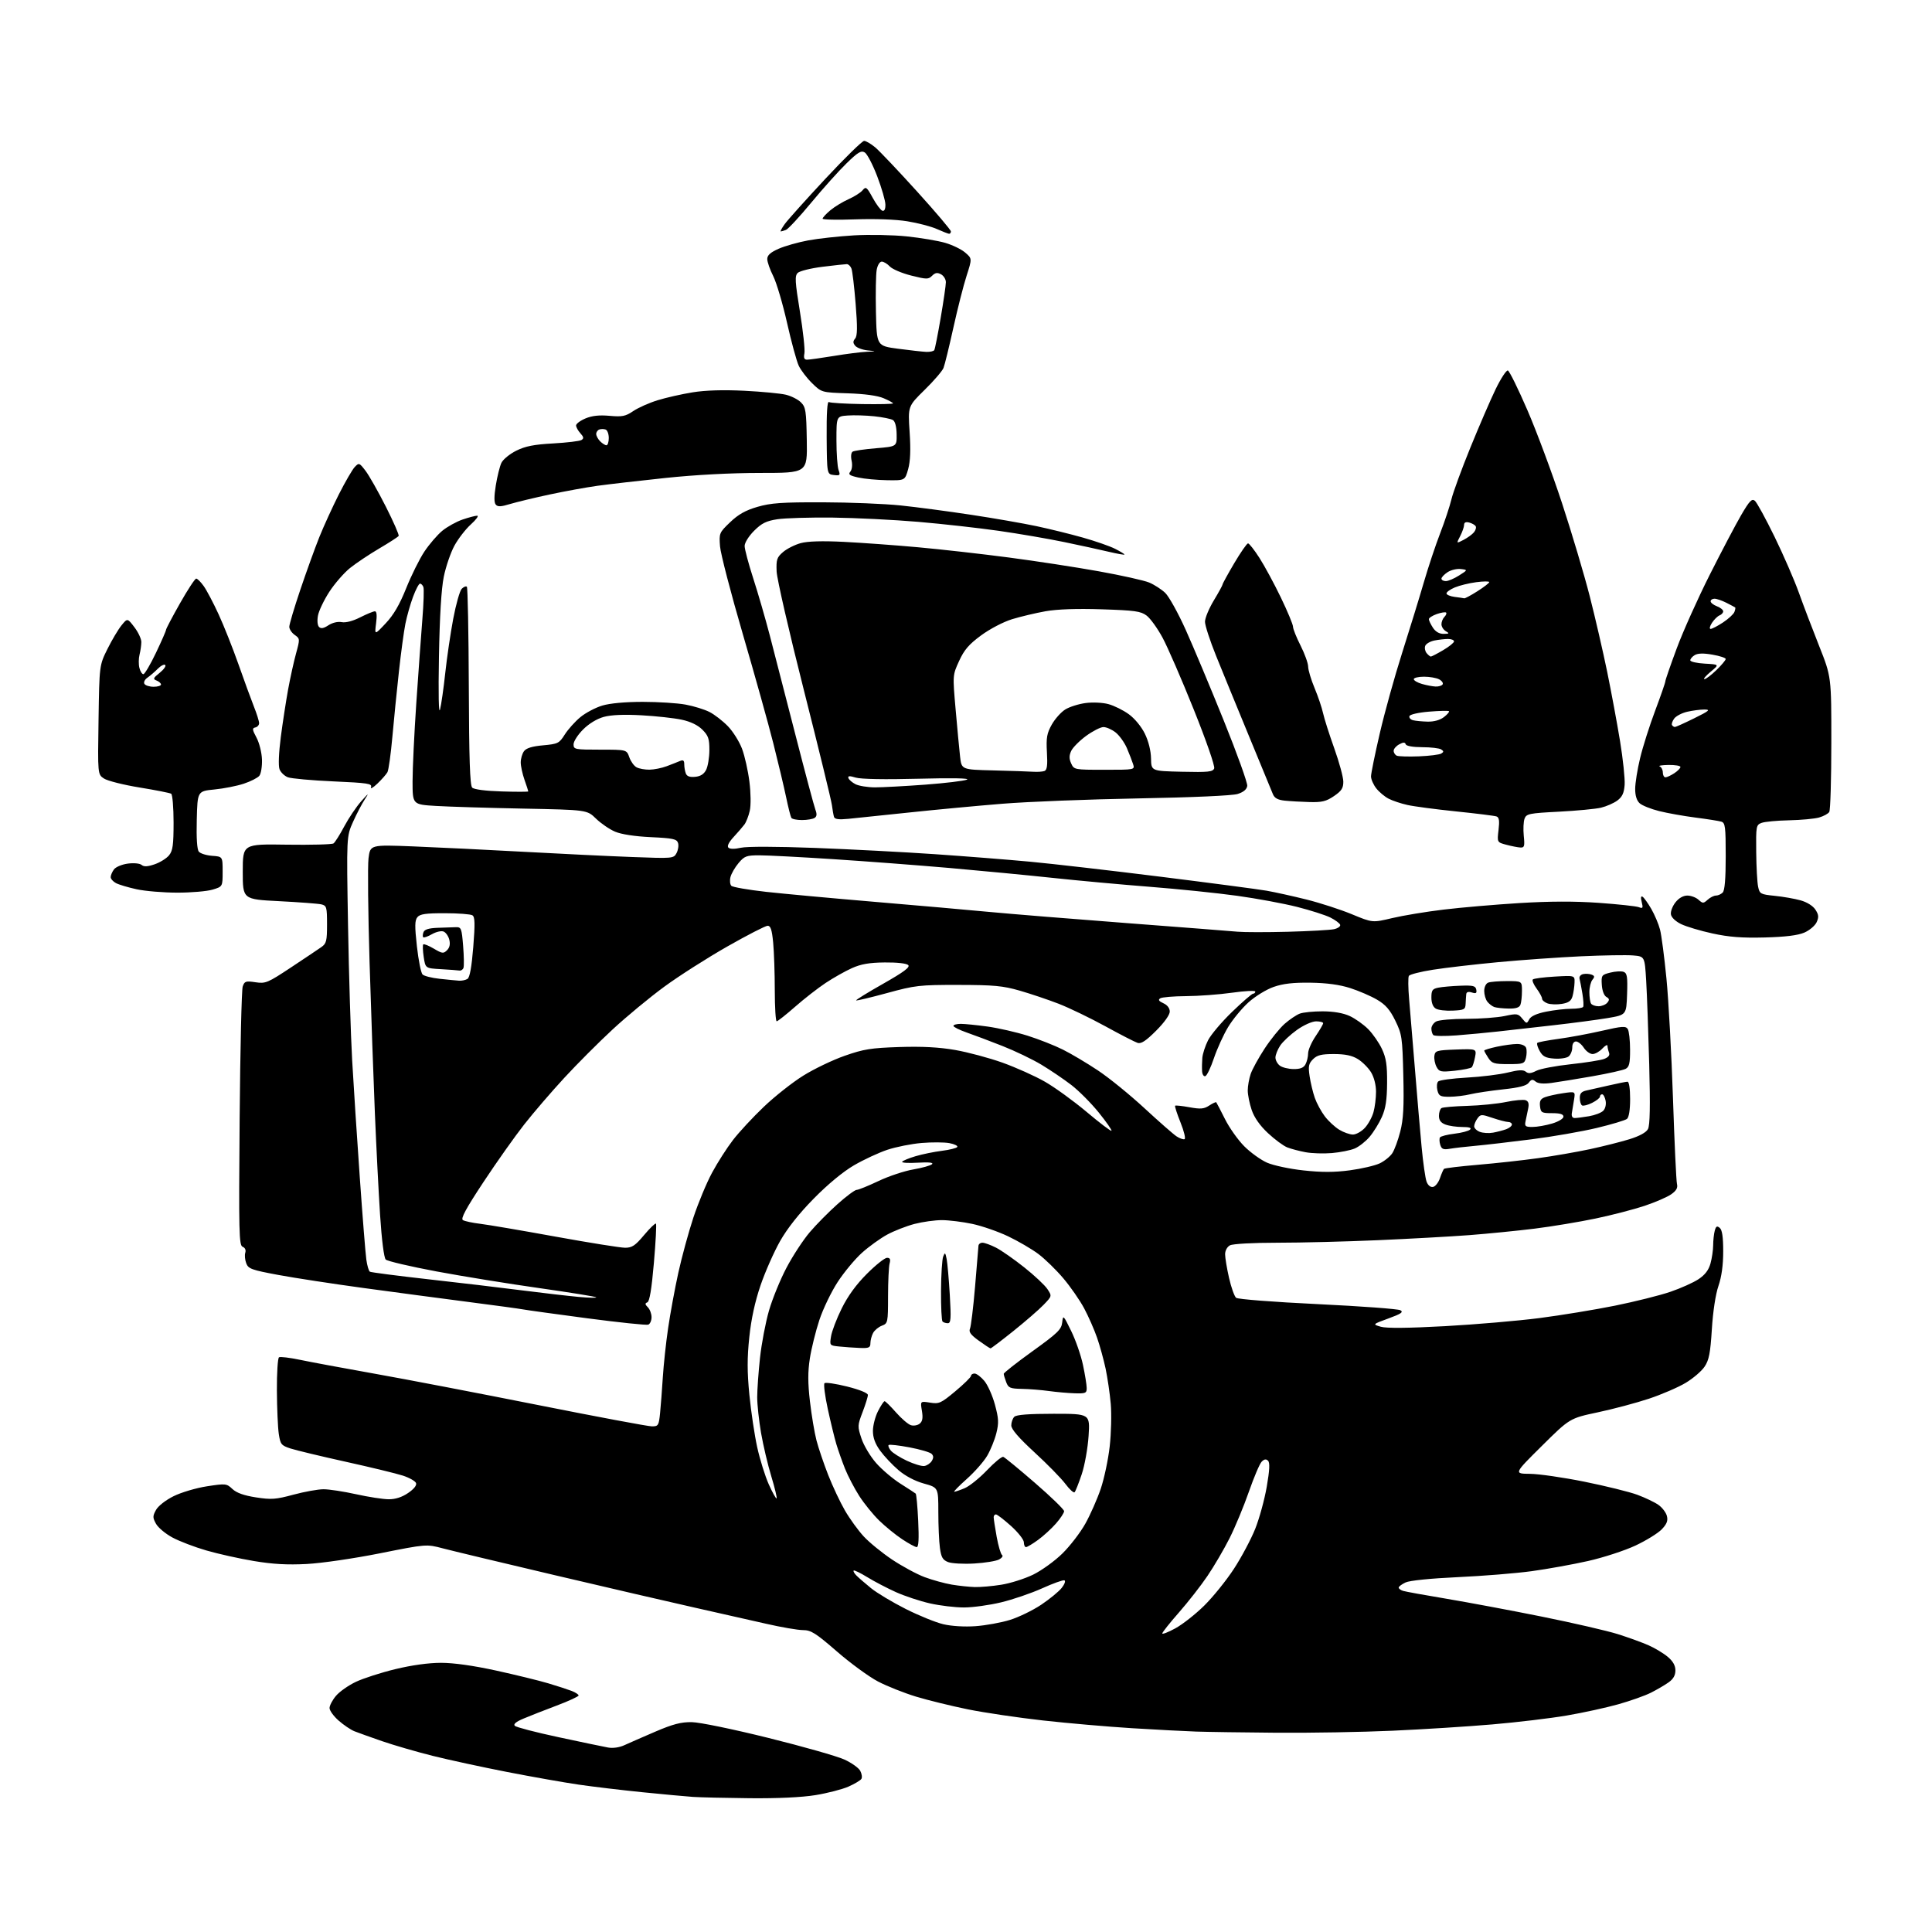 <?xml version="1.0" encoding="UTF-8" standalone="no"?>
<svg 
  version="1.1" 
  xmlns="http://www.w3.org/2000/svg" 
  xmlns:xlink="http://www.w3.org/1999/xlink" 
  xmlns:svg="http://www.w3.org/2000/svg"
  xmlns:rdf="http://www.w3.org/1999/02/22-rdf-syntax-ns#"
  xmlns:cc="http://creativecommons.org/ns#"
  xmlns:dc="http://purl.org/dc/elements/1.1/"
  viewBox="0 0 768 768"
  width="768"
  height="768"
>
<style>svg {background-color: white; }</style>"
<path stroke="none" fill="black" fill-rule="evenodd" d="M298.00,714.82C288.38,714.72 278.25,714.49 275.50,714.30C272.75,714.11 263.75,713.28 255.50,712.45C247.25,711.62 235.78,710.25 230.00,709.41C224.22,708.57 211.40,706.30 201.50,704.37C191.60,702.44 178.27,699.55 171.88,697.95C165.50,696.35 156.50,693.73 151.88,692.14C147.27,690.54 142.31,688.77 140.86,688.19C139.41,687.61 136.60,685.71 134.61,683.96C132.62,682.22 131.00,679.97 131.00,678.97C131.00,677.97 132.15,675.79 133.55,674.13C134.95,672.46 138.52,669.95 141.49,668.55C144.45,667.15 151.52,664.87 157.19,663.50C163.67,661.93 170.40,661.00 175.32,661.00C180.36,661.00 188.17,662.10 197.27,664.09C205.05,665.80 214.35,668.07 217.95,669.15C221.55,670.22 225.74,671.59 227.25,672.17C228.76,672.76 230.00,673.57 230.00,673.98C230.00,674.38 226.06,676.20 221.25,678.01C216.44,679.82 210.51,682.15 208.07,683.18C205.11,684.43 203.98,685.38 204.65,686.05C205.20,686.60 213.04,688.64 222.08,690.57C231.11,692.51 239.95,694.35 241.72,694.67C243.67,695.02 246.24,694.65 248.22,693.73C250.03,692.90 255.55,690.48 260.50,688.36C267.50,685.36 270.72,684.52 275.00,684.58C278.14,684.63 291.24,687.33 305.48,690.86C319.22,694.27 332.79,698.13 335.65,699.44C338.50,700.74 341.34,702.76 341.96,703.93C342.58,705.09 342.79,706.53 342.42,707.13C342.05,707.73 339.73,709.12 337.27,710.21C334.81,711.29 328.90,712.82 324.15,713.59C318.67,714.48 309.09,714.93 298.00,714.82zM507.50,688.79C494.30,688.68 479.90,688.48 475.50,688.33C471.10,688.18 459.62,687.58 450.00,686.99C440.38,686.39 424.44,685.01 414.59,683.91C404.74,682.81 391.31,680.82 384.74,679.49C378.18,678.15 368.91,675.88 364.15,674.44C359.39,672.99 352.57,670.28 349.00,668.41C345.43,666.54 338.09,661.18 332.70,656.50C324.22,649.14 322.40,648.00 319.20,647.99C317.16,647.99 310.55,646.85 304.50,645.46C298.45,644.07 285.62,641.17 276.00,639.02C266.38,636.86 241.40,631.07 220.50,626.15C199.60,621.23 179.57,616.43 176.00,615.49C169.50,613.78 169.50,613.78 151.00,617.47C140.61,619.54 127.85,621.40 121.90,621.71C114.23,622.11 108.41,621.79 100.91,620.53C95.19,619.58 86.70,617.69 82.02,616.33C77.34,614.98 71.28,612.66 68.54,611.18C65.80,609.71 62.87,607.26 62.03,605.75C60.67,603.30 60.66,602.70 62.00,600.25C62.87,598.66 65.82,596.34 69.00,594.76C72.04,593.25 77.97,591.49 82.25,590.83C89.73,589.68 90.07,589.72 92.39,591.90C94.04,593.45 96.96,594.49 101.74,595.23C107.85,596.18 109.64,596.05 116.66,594.15C121.05,592.97 126.43,592.00 128.62,592.00C130.81,592.00 136.63,592.89 141.55,593.98C146.47,595.07 152.31,595.97 154.52,595.98C157.19,595.99 159.78,595.16 162.23,593.49C164.55,591.91 165.72,590.44 165.38,589.54C165.07,588.75 162.73,587.42 160.16,586.58C157.60,585.75 147.39,583.27 137.48,581.08C127.57,578.89 117.67,576.51 115.48,575.80C111.80,574.59 111.45,574.15 110.82,570.00C110.45,567.52 110.11,559.79 110.07,552.81C110.03,545.83 110.41,539.86 110.91,539.55C111.41,539.24 115.13,539.69 119.16,540.53C123.20,541.38 136.62,543.88 149.00,546.08C161.37,548.28 190.61,553.89 213.97,558.54C237.32,563.19 257.65,567.00 259.14,567.00C261.68,567.00 261.89,566.66 262.39,561.75C262.68,558.86 263.17,552.45 263.48,547.50C263.79,542.55 264.73,533.77 265.58,528.00C266.42,522.23 268.24,512.33 269.63,506.00C271.02,499.68 273.72,489.77 275.63,484.00C277.54,478.23 280.88,470.20 283.05,466.18C285.22,462.15 288.96,456.30 291.37,453.18C293.77,450.05 299.29,444.11 303.63,439.97C307.96,435.83 315.02,430.26 319.31,427.59C323.60,424.91 331.02,421.35 335.81,419.68C343.34,417.04 346.23,416.58 357.50,416.21C366.57,415.92 373.27,416.27 379.67,417.38C384.71,418.26 393.20,420.53 398.53,422.43C403.85,424.34 411.44,427.74 415.38,430.00C419.32,432.25 426.79,437.67 431.97,442.02C437.15,446.38 441.58,449.75 441.83,449.50C442.07,449.26 439.80,446.00 436.78,442.26C433.76,438.53 428.86,433.60 425.90,431.32C422.93,429.03 417.57,425.40 414.00,423.25C410.43,421.10 403.45,417.75 398.50,415.80C393.55,413.85 387.14,411.43 384.25,410.43C381.36,409.42 379.00,408.24 379.00,407.80C379.00,407.36 380.32,407.00 381.93,407.00C383.54,407.00 388.36,407.49 392.64,408.08C396.92,408.68 404.04,410.31 408.46,411.70C412.88,413.09 419.20,415.58 422.50,417.23C425.80,418.87 432.10,422.62 436.50,425.55C440.90,428.48 449.22,435.24 454.98,440.57C460.75,445.90 466.47,450.92 467.70,451.72C468.93,452.53 470.36,453.03 470.87,452.84C471.39,452.65 470.67,449.67 469.28,446.21C467.89,442.75 466.92,439.75 467.13,439.54C467.33,439.34 469.90,439.61 472.83,440.15C477.24,440.95 478.60,440.84 480.67,439.48C482.05,438.58 483.31,437.99 483.47,438.17C483.63,438.35 485.19,441.35 486.94,444.83C488.68,448.31 492.14,453.19 494.61,455.66C497.08,458.14 501.15,461.06 503.64,462.17C506.17,463.28 512.61,464.66 518.17,465.26C525.46,466.05 530.42,466.04 536.58,465.22C541.22,464.60 546.56,463.35 548.45,462.46C550.34,461.56 552.59,459.74 553.46,458.42C554.33,457.10 555.76,453.21 556.63,449.79C557.86,444.98 558.14,439.95 557.84,427.51C557.47,412.34 557.29,411.12 554.65,405.72C552.52,401.36 550.79,399.38 547.39,397.38C544.94,395.94 540.13,393.87 536.71,392.77C532.52,391.43 527.41,390.73 521.00,390.64C514.10,390.54 510.07,391.00 506.28,392.32C503.38,393.33 498.94,396.06 496.28,398.46C493.65,400.84 490.00,405.27 488.17,408.32C486.34,411.36 483.82,416.90 482.56,420.63C481.31,424.36 479.77,427.58 479.14,427.79C478.51,428.00 477.93,427.12 477.85,425.83C477.77,424.55 477.81,422.16 477.94,420.53C478.08,418.89 479.10,415.74 480.22,413.53C481.34,411.31 485.63,406.24 489.76,402.25C493.89,398.26 497.66,395.00 498.13,395.00C498.61,395.00 499.00,394.62 499.00,394.16C499.00,393.69 494.84,393.90 489.75,394.62C484.66,395.34 476.45,395.95 471.50,395.98C466.55,396.01 461.92,396.40 461.22,396.84C460.29,397.43 460.64,397.97 462.47,398.81C464.05,399.52 465.00,400.78 465.00,402.13C465.00,403.43 462.81,406.49 459.56,409.74C455.56,413.74 453.63,415.02 452.23,414.57C451.19,414.24 445.42,411.28 439.42,407.98C433.41,404.69 425.05,400.65 420.83,399.01C416.62,397.38 409.64,395.03 405.33,393.79C398.64,391.87 395.09,391.54 381.00,391.52C365.46,391.50 363.81,391.69 352.59,394.76C346.04,396.54 340.52,397.86 340.34,397.67C340.15,397.48 344.98,394.50 351.08,391.05C359.31,386.37 361.87,384.47 361.03,383.63C360.36,382.96 356.57,382.54 351.70,382.59C345.60,382.65 342.26,383.23 338.67,384.84C336.02,386.02 331.31,388.68 328.20,390.74C325.10,392.80 319.62,397.07 316.03,400.23C312.44,403.38 309.16,405.97 308.75,405.98C308.34,405.99 308.00,400.49 307.99,393.75C307.99,387.01 307.70,378.46 307.35,374.75C306.86,369.60 306.34,368.00 305.16,368.00C304.31,368.00 297.09,371.71 289.11,376.25C281.13,380.79 269.85,387.98 264.05,392.24C258.25,396.49 249.00,404.14 243.50,409.24C238.00,414.33 229.35,423.00 224.28,428.50C219.21,434.00 212.05,442.32 208.38,447.00C204.70,451.68 197.42,461.96 192.21,469.85C185.20,480.45 183.06,484.42 184.01,485.01C184.73,485.45 187.83,486.11 190.90,486.48C193.98,486.85 207.45,489.15 220.84,491.58C234.23,494.01 246.67,496.00 248.50,496.00C251.26,496.00 252.52,495.15 256.03,490.96C258.35,488.19 260.48,486.14 260.75,486.41C261.02,486.69 260.65,493.73 259.93,502.06C259.03,512.45 258.21,517.36 257.33,517.70C256.33,518.09 256.37,518.51 257.53,519.67C258.34,520.48 259.00,522.25 259.00,523.60C259.00,524.96 258.41,526.29 257.69,526.57C256.97,526.84 246.06,525.70 233.44,524.04C220.82,522.37 209.38,520.79 208.00,520.52C206.62,520.25 196.72,518.90 186.00,517.52C175.28,516.13 156.60,513.65 144.50,512.00C132.40,510.35 117.17,508.02 110.65,506.81C99.98,504.83 98.71,504.37 97.88,502.17C97.37,500.83 97.20,498.95 97.50,497.99C97.84,496.92 97.43,496.00 96.46,495.62C95.01,495.07 94.89,490.18 95.26,444.75C95.49,417.11 96.04,393.45 96.48,392.16C97.20,390.04 97.69,389.88 101.55,390.46C105.57,391.06 106.38,390.72 115.66,384.58C121.07,381.00 126.51,377.35 127.75,376.48C129.74,375.09 130.00,374.05 130.00,367.47C130.00,360.59 129.83,360.00 127.75,359.50C126.51,359.21 118.97,358.64 111.00,358.23C96.50,357.50 96.50,357.50 96.50,346.50C96.50,335.50 96.50,335.50 114.00,335.77C123.62,335.91 131.99,335.69 132.58,335.27C133.18,334.84 135.10,331.80 136.85,328.50C138.61,325.20 141.64,320.70 143.60,318.50C146.54,315.20 146.79,315.06 145.05,317.70C143.89,319.46 141.77,323.51 140.34,326.70C137.74,332.50 137.74,332.50 138.35,368.00C138.69,387.52 139.43,411.60 139.99,421.50C140.55,431.40 141.91,452.32 143.02,468.00C144.12,483.68 145.29,498.42 145.63,500.76C145.96,503.11 146.59,505.25 147.03,505.52C147.47,505.79 157.88,507.14 170.17,508.52C182.45,509.89 199.25,511.88 207.50,512.94C215.75,513.99 225.88,515.16 230.00,515.54C234.12,515.92 237.28,515.99 237.00,515.70C236.72,515.41 226.60,513.78 214.50,512.06C202.40,510.35 183.95,507.36 173.50,505.41C163.05,503.45 153.97,501.33 153.33,500.68C152.63,499.98 151.73,492.85 151.09,483.00C150.50,473.93 149.57,455.70 149.02,442.50C148.47,429.30 147.52,402.34 146.91,382.59C146.31,362.83 146.12,344.22 146.49,341.22C147.17,335.78 147.17,335.78 164.34,336.46C173.78,336.83 193.43,337.79 208.00,338.59C222.57,339.39 241.99,340.33 251.13,340.67C267.53,341.29 267.78,341.27 268.94,339.11C269.58,337.91 269.85,336.10 269.53,335.09C269.03,333.52 267.51,333.19 258.72,332.78C252.34,332.48 247.00,331.66 244.50,330.60C242.30,329.67 238.89,327.33 236.92,325.42C233.35,321.93 233.35,321.93 207.92,321.43C193.94,321.16 178.34,320.68 173.25,320.37C164.00,319.81 164.00,319.81 164.00,310.58C164.00,305.50 164.67,291.48 165.49,279.42C166.32,267.37 167.40,252.37 167.90,246.10C168.41,239.83 168.59,234.09 168.30,233.35C168.02,232.61 167.42,232.00 166.96,232.00C166.51,232.00 165.26,234.36 164.19,237.25C163.11,240.14 161.74,244.97 161.14,248.00C160.54,251.03 159.38,259.57 158.57,267.00C157.75,274.43 156.58,286.10 155.97,292.95C155.36,299.79 154.48,306.09 154.02,306.95C153.55,307.80 151.75,309.85 150.02,311.50C148.29,313.15 147.15,313.78 147.48,312.90C148.02,311.50 146.20,311.22 132.50,310.61C123.92,310.23 115.79,309.49 114.44,308.98C113.08,308.46 111.58,307.02 111.11,305.77C110.61,304.42 110.81,299.26 111.62,293.00C112.37,287.23 113.69,278.68 114.54,274.00C115.40,269.32 116.82,262.89 117.70,259.70C119.26,254.00 119.25,253.87 117.15,252.39C115.97,251.56 115.00,250.11 115.00,249.15C115.00,248.20 116.96,241.59 119.37,234.46C121.77,227.33 125.18,217.90 126.94,213.50C128.71,209.10 132.21,201.45 134.71,196.50C137.22,191.55 140.05,186.67 141.01,185.65C142.69,183.87 142.84,183.92 145.32,187.17C146.73,189.03 150.37,195.45 153.40,201.44C156.43,207.43 158.71,212.65 158.47,213.04C158.23,213.43 154.77,215.67 150.77,218.02C146.77,220.37 141.53,223.88 139.11,225.82C136.70,227.77 133.00,232.03 130.88,235.30C128.77,238.57 126.75,242.79 126.40,244.69C126.02,246.71 126.20,248.60 126.82,249.22C127.59,249.99 128.66,249.80 130.56,248.55C132.14,247.52 134.28,247.01 135.83,247.31C137.45,247.62 140.25,246.89 143.19,245.40C145.80,244.08 148.43,243.00 149.03,243.00C149.75,243.00 149.91,244.60 149.50,247.75C148.89,252.50 148.89,252.50 153.32,247.78C156.47,244.45 158.84,240.37 161.46,233.84C163.49,228.77 166.74,222.22 168.68,219.29C170.63,216.36 173.83,212.64 175.80,211.01C177.77,209.39 181.41,207.37 183.87,206.53C186.34,205.69 188.95,205.00 189.68,205.00C190.41,205.00 189.29,206.55 187.19,208.45C185.09,210.34 182.15,214.15 180.64,216.91C179.14,219.67 177.24,225.21 176.42,229.22C175.44,234.01 174.78,244.88 174.49,261.00C174.22,276.21 174.39,284.17 174.93,282.00C175.42,280.07 176.35,273.55 177.00,267.50C177.65,261.45 179.07,251.78 180.16,246.00C181.25,240.22 182.77,234.85 183.54,234.06C184.32,233.27 185.24,232.90 185.59,233.25C185.93,233.60 186.28,251.44 186.36,272.89C186.46,301.65 186.81,312.21 187.70,313.09C188.42,313.82 193.00,314.42 199.45,314.61C205.25,314.79 210.00,314.78 210.00,314.60C210.00,314.41 209.33,312.34 208.50,310.00C207.68,307.66 207.00,304.54 207.00,303.07C207.00,301.59 207.58,299.59 208.29,298.62C209.19,297.39 211.50,296.67 215.87,296.28C221.80,295.74 222.29,295.49 224.51,291.98C225.80,289.94 228.58,286.84 230.68,285.10C232.78,283.36 236.72,281.28 239.43,280.47C242.49,279.56 248.60,279.00 255.50,279.00C261.62,279.00 269.29,279.49 272.53,280.09C275.78,280.69 280.05,282.01 282.03,283.02C284.01,284.02 287.29,286.57 289.33,288.66C291.37,290.76 293.91,294.81 294.98,297.67C296.05,300.53 297.36,306.39 297.90,310.71C298.47,315.23 298.53,320.15 298.04,322.31C297.58,324.37 296.61,326.83 295.90,327.78C295.19,328.73 293.25,330.96 291.60,332.75C289.71,334.80 288.95,336.35 289.55,336.95C290.14,337.54 292.03,337.56 294.50,337.00C296.91,336.45 308.66,336.48 324.00,337.06C338.02,337.60 359.40,338.71 371.50,339.54C383.60,340.37 400.70,341.72 409.50,342.54C418.30,343.36 441.70,346.06 461.50,348.53C481.30,351.00 500.20,353.50 503.50,354.07C506.80,354.65 513.92,356.22 519.33,357.57C524.74,358.92 532.86,361.55 537.38,363.42C545.59,366.82 545.59,366.82 553.40,364.96C557.70,363.94 566.91,362.41 573.86,361.58C580.81,360.74 594.40,359.57 604.05,358.98C616.03,358.25 626.03,358.22 635.58,358.90C643.27,359.45 650.40,360.22 651.43,360.61C653.06,361.24 653.21,360.98 652.61,358.58C652.16,356.80 652.28,356.06 652.95,356.47C653.51,356.82 655.07,358.99 656.41,361.30C657.74,363.61 659.31,367.30 659.88,369.50C660.46,371.70 661.61,380.48 662.44,389.00C663.28,397.52 664.44,418.90 665.03,436.50C665.61,454.10 666.33,469.46 666.62,470.63C667.01,472.18 666.39,473.30 664.33,474.75C662.77,475.85 658.01,477.91 653.74,479.34C649.47,480.76 640.70,483.04 634.24,484.39C627.78,485.74 616.88,487.55 610.00,488.41C603.12,489.26 591.42,490.42 584.00,490.99C576.58,491.55 560.23,492.45 547.67,493.00C535.11,493.55 517.19,494.00 507.85,494.00C498.06,494.00 490.05,494.44 488.93,495.04C487.81,495.64 487.00,497.12 487.00,498.59C487.00,499.97 487.70,504.20 488.56,507.98C489.42,511.77 490.69,515.32 491.37,515.89C492.06,516.47 506.27,517.57 523.81,518.41C540.97,519.23 555.76,520.32 556.67,520.84C557.99,521.58 557.01,522.25 551.94,524.10C545.54,526.44 545.54,526.44 548.93,527.41C551.18,528.05 559.75,527.97 574.41,527.17C586.56,526.50 603.48,525.05 612.00,523.95C620.52,522.85 634.02,520.63 642.00,519.02C649.98,517.40 659.87,514.93 663.98,513.52C668.09,512.12 673.13,509.86 675.18,508.50C677.75,506.80 679.22,504.88 679.94,502.27C680.52,500.20 681.00,496.93 681.01,495.00C681.02,493.07 681.30,490.48 681.64,489.23C682.12,487.43 682.53,487.20 683.62,488.10C684.59,488.90 685.00,491.70 685.00,497.47C685.00,502.93 684.36,507.53 683.11,511.18C681.97,514.50 680.93,521.32 680.49,528.37C679.89,537.91 679.36,540.66 677.59,543.28C676.41,545.05 673.02,547.95 670.06,549.72C667.11,551.49 660.56,554.31 655.50,556.00C650.45,557.68 641.29,560.12 635.15,561.42C624.00,563.79 624.00,563.79 612.88,574.81C601.77,585.82 601.77,585.82 608.18,585.87C611.70,585.90 621.47,587.31 629.88,589.01C638.29,590.71 647.73,593.04 650.84,594.19C653.95,595.34 657.74,597.15 659.25,598.21C660.76,599.27 662.28,601.26 662.62,602.63C663.10,604.52 662.59,605.82 660.56,607.94C659.08,609.48 654.38,612.39 650.11,614.39C645.84,616.39 637.35,619.16 631.26,620.53C625.16,621.90 615.07,623.72 608.84,624.57C602.60,625.42 589.40,626.49 579.50,626.94C568.72,627.44 560.40,628.28 558.75,629.04C557.24,629.75 556.00,630.67 556.00,631.09C556.00,631.52 556.79,632.11 557.75,632.40C558.71,632.70 566.48,634.11 575.00,635.53C583.52,636.96 600.60,640.15 612.95,642.64C625.30,645.13 638.87,648.26 643.10,649.59C647.34,650.93 652.85,652.93 655.35,654.04C657.86,655.15 661.28,657.21 662.96,658.62C665.03,660.36 666.00,662.08 666.00,664.02C666.00,665.99 665.15,667.46 663.25,668.80C661.74,669.87 658.60,671.70 656.28,672.87C653.96,674.05 648.11,676.12 643.28,677.48C638.45,678.84 629.20,680.86 622.73,681.96C616.26,683.06 602.98,684.65 593.23,685.48C583.48,686.32 565.60,687.45 553.50,687.99C541.40,688.54 520.70,688.89 507.50,688.79zM467.18,647.31C470.03,645.77 475.21,641.70 478.69,638.27C482.17,634.84 487.48,628.26 490.49,623.65C493.50,619.04 497.30,611.89 498.95,607.78C500.60,603.66 502.67,596.12 503.55,591.02C504.70,584.37 504.84,581.44 504.07,580.67C503.29,579.89 502.58,580.00 501.54,581.04C500.74,581.84 498.47,587.19 496.47,592.92C494.48,598.64 491.03,606.97 488.80,611.41C486.56,615.85 482.59,622.64 479.97,626.49C477.36,630.35 472.25,636.88 468.63,641.00C465.01,645.12 462.04,648.87 462.02,649.31C462.01,649.76 464.33,648.86 467.18,647.31zM387.79,646.43C391.80,646.14 397.95,645.03 401.44,643.95C404.94,642.87 410.54,640.15 413.88,637.92C417.23,635.68 420.91,632.66 422.06,631.20C423.22,629.73 423.68,628.39 423.11,628.20C422.54,628.01 418.54,629.45 414.23,631.40C409.91,633.34 402.59,635.85 397.94,636.96C393.30,638.08 386.66,638.99 383.20,638.99C379.73,639.00 373.66,638.27 369.70,637.38C365.74,636.49 359.62,634.46 356.11,632.88C352.59,631.29 347.48,628.62 344.75,626.94C342.02,625.26 339.58,624.08 339.34,624.32C339.10,624.56 339.61,625.47 340.48,626.33C341.34,627.20 343.95,629.45 346.27,631.34C348.60,633.23 354.77,636.93 360.00,639.57C365.23,642.21 371.98,644.95 375.00,645.66C378.27,646.43 383.45,646.74 387.79,646.43zM387.50,630.88C389.70,630.94 394.43,630.53 398.00,629.96C401.57,629.40 407.27,627.60 410.66,625.96C414.04,624.31 419.29,620.53 422.32,617.54C425.36,614.56 429.46,609.22 431.44,605.68C433.42,602.14 436.16,595.93 437.54,591.88C438.92,587.83 440.53,580.24 441.12,575.01C441.71,569.78 441.90,562.13 441.54,558.02C441.17,553.90 440.25,547.60 439.49,544.02C438.72,540.43 437.20,534.90 436.09,531.72C434.99,528.55 432.69,523.31 430.97,520.09C429.25,516.87 425.52,511.49 422.67,508.13C419.83,504.77 415.36,500.42 412.74,498.46C410.12,496.50 404.71,493.34 400.71,491.44C396.71,489.54 390.31,487.32 386.47,486.51C382.64,485.70 377.23,485.03 374.46,485.02C371.69,485.01 366.77,485.69 363.53,486.53C360.30,487.38 355.40,489.29 352.66,490.78C349.91,492.28 345.41,495.52 342.65,498.00C339.89,500.48 335.55,505.69 333.00,509.60C330.45,513.50 327.17,520.31 325.71,524.73C324.25,529.15 322.55,536.02 321.93,539.99C321.10,545.36 321.11,549.74 321.97,557.12C322.60,562.57 323.77,569.52 324.56,572.57C325.35,575.62 327.45,581.80 329.21,586.30C330.98,590.81 333.98,597.18 335.88,600.45C337.78,603.73 341.13,608.36 343.33,610.74C345.52,613.12 350.60,617.26 354.60,619.94C358.61,622.62 364.44,625.77 367.54,626.93C370.65,628.09 375.51,629.43 378.35,629.91C381.18,630.38 385.30,630.82 387.50,630.88zM387.26,621.52C382.99,621.77 378.32,621.51 376.88,620.95C374.75,620.11 374.14,619.07 373.63,615.32C373.28,612.79 373.00,606.36 373.00,601.02C373.00,591.33 373.00,591.33 367.25,589.73C363.66,588.73 359.86,586.72 357.12,584.37C354.71,582.31 351.45,578.84 349.87,576.66C347.88,573.92 347.00,571.51 347.00,568.81C347.00,566.67 347.91,563.14 349.02,560.96C350.13,558.78 351.31,557.00 351.64,557.00C351.98,557.00 354.01,559.00 356.16,561.44C358.31,563.89 360.98,566.18 362.08,566.53C363.19,566.88 364.78,566.60 365.61,565.91C366.72,564.99 366.94,563.63 366.47,560.80C365.82,556.95 365.82,556.95 369.71,557.57C373.31,558.15 374.05,557.81 379.80,553.01C383.21,550.16 386.00,547.42 386.00,546.91C386.00,546.41 386.63,546.00 387.41,546.00C388.19,546.00 389.93,547.31 391.28,548.92C392.63,550.52 394.53,554.77 395.50,558.36C397.00,563.89 397.08,565.62 396.07,569.69C395.41,572.34 393.78,576.37 392.44,578.66C391.11,580.95 387.45,585.11 384.31,587.91C381.17,590.71 378.93,593.00 379.33,593.00C379.73,593.00 381.61,592.36 383.49,591.57C385.37,590.78 389.35,587.58 392.34,584.45C395.32,581.32 398.24,578.92 398.83,579.13C399.41,579.33 405.09,584.00 411.44,589.50C417.80,595.00 423.00,600.05 423.00,600.72C423.00,601.38 421.54,603.60 419.75,605.64C417.96,607.68 414.74,610.62 412.60,612.17C410.45,613.73 408.32,615.00 407.85,615.00C407.38,615.00 407.00,614.14 407.00,613.09C407.00,612.04 404.70,609.12 401.89,606.59C399.08,604.07 396.38,602.00 395.89,602.00C395.40,602.00 395.00,602.51 395.00,603.13C395.00,603.76 395.54,607.25 396.19,610.88C396.85,614.52 397.81,617.79 398.33,618.14C398.85,618.50 398.31,619.30 397.14,619.92C395.97,620.55 391.53,621.27 387.26,621.52zM364.42,615.00C363.83,615.00 361.23,613.60 358.66,611.89C356.08,610.19 351.96,606.84 349.51,604.46C347.06,602.08 343.48,597.66 341.54,594.63C339.61,591.61 337.07,586.74 335.90,583.82C334.74,580.89 333.18,576.48 332.44,574.00C331.70,571.52 330.18,565.25 329.05,560.05C327.92,554.85 327.34,550.26 327.75,549.85C328.16,549.44 332.21,550.04 336.75,551.17C341.74,552.43 345.00,553.76 345.00,554.53C345.00,555.24 344.05,558.30 342.89,561.33C340.86,566.63 340.85,567.02 342.45,571.84C343.36,574.59 345.98,578.97 348.27,581.57C350.56,584.18 354.93,587.88 357.97,589.80C361.01,591.72 363.73,593.49 364.00,593.73C364.27,593.96 364.73,598.85 365.00,604.58C365.34,611.68 365.16,615.00 364.42,615.00zM308.71,595.62C308.94,595.39 307.99,591.45 306.60,586.85C305.20,582.26 303.38,574.50 302.53,569.62C301.69,564.73 301.00,558.34 301.00,555.41C301.00,552.48 301.50,545.45 302.11,539.79C302.72,534.13 304.33,525.67 305.68,521.00C307.03,516.33 310.16,508.65 312.65,503.94C315.13,499.22 319.30,492.86 321.91,489.80C324.52,486.74 329.49,481.71 332.96,478.62C336.42,475.53 339.82,473.00 340.52,473.00C341.22,473.00 345.12,471.42 349.19,469.49C353.26,467.55 359.50,465.48 363.05,464.87C366.60,464.26 369.95,463.32 370.50,462.78C371.16,462.13 369.23,461.93 364.82,462.19C361.14,462.41 358.35,462.24 358.61,461.82C358.87,461.40 361.27,460.40 363.94,459.61C366.61,458.82 371.32,457.85 374.41,457.47C377.50,457.08 380.26,456.39 380.54,455.93C380.82,455.48 379.41,454.79 377.40,454.41C375.39,454.04 370.43,454.01 366.38,454.35C362.33,454.69 356.20,455.91 352.76,457.05C349.32,458.20 343.35,460.97 339.50,463.21C335.14,465.75 329.10,470.74 323.50,476.44C317.62,482.41 312.97,488.30 310.08,493.39C307.66,497.68 304.17,505.56 302.34,510.91C300.12,517.40 298.62,524.27 297.86,531.53C296.99,539.79 296.99,545.32 297.89,554.46C298.54,561.08 299.94,570.46 301.00,575.30C302.07,580.15 304.14,586.79 305.61,590.08C307.09,593.36 308.48,595.85 308.71,595.62zM427.17,593.18C426.80,593.56 425.16,592.07 423.51,589.87C421.87,587.67 416.36,582.04 411.26,577.36C404.92,571.52 402.00,568.14 402.00,566.62C402.00,565.40 402.54,563.86 403.20,563.20C404.02,562.38 408.94,562.00 418.85,562.00C433.30,562.00 433.30,562.00 432.73,570.80C432.41,575.64 431.19,582.50 430.00,586.05C428.81,589.60 427.54,592.81 427.17,593.18zM367.40,582.76C368.44,582.62 369.78,581.72 370.38,580.78C371.15,579.53 371.14,578.74 370.33,577.93C369.70,577.30 365.73,576.14 361.49,575.34C357.25,574.54 353.54,574.13 353.25,574.42C352.95,574.71 353.34,575.71 354.11,576.63C354.87,577.56 357.75,579.38 360.50,580.67C363.25,581.96 366.35,582.90 367.40,582.76zM427.25,553.86C424.64,553.78 420.02,553.38 417.00,552.96C413.98,552.54 409.13,552.15 406.23,552.10C401.53,552.01 400.84,551.72 399.98,549.43C399.44,548.02 399.00,546.53 399.00,546.12C399.00,545.70 404.15,541.66 410.44,537.13C420.43,529.94 421.93,528.49 422.24,525.70C422.58,522.61 422.70,522.73 425.81,529.09C427.59,532.71 429.70,538.79 430.50,542.59C431.31,546.39 431.97,550.51 431.98,551.75C432.00,553.79 431.56,553.99 427.25,553.86zM341.75,535.83C339.41,535.74 335.76,535.48 333.63,535.26C329.78,534.87 329.76,534.85 330.36,531.18C330.68,529.16 332.59,524.17 334.60,520.11C337.04,515.17 340.36,510.60 344.61,506.36C348.10,502.86 351.70,500.00 352.60,500.00C353.81,500.00 354.08,500.59 353.63,502.25C353.30,503.49 353.02,509.35 353.01,515.27C353.00,525.77 352.94,526.07 350.56,526.98C349.22,527.49 347.64,528.80 347.06,529.89C346.48,530.98 346.00,532.80 346.00,533.93C346.00,535.72 345.43,535.98 341.75,535.83zM393.76,536.00C393.51,536.00 391.40,534.62 389.07,532.93C385.90,530.64 385.02,529.45 385.58,528.18C385.98,527.26 386.90,519.75 387.60,511.50C388.31,503.25 388.92,495.94 388.95,495.25C388.98,494.56 389.69,494.00 390.54,494.00C391.39,494.00 393.81,494.88 395.93,495.96C398.05,497.04 403.10,500.57 407.16,503.80C411.23,507.03 415.37,510.92 416.37,512.44C418.19,515.21 418.19,515.21 414.84,518.69C413.00,520.61 407.61,525.28 402.86,529.09C398.11,532.89 394.01,536.00 393.76,536.00zM376.78,526.00C375.98,526.00 375.03,525.70 374.67,525.33C374.30,524.97 374.03,519.45 374.07,513.08C374.11,506.71 374.50,500.60 374.93,499.50C375.63,497.73 375.78,497.84 376.31,500.50C376.63,502.15 377.19,508.56 377.56,514.75C378.11,524.19 377.99,526.00 376.78,526.00zM569.66,471.82C570.58,471.65 571.81,470.07 572.41,468.32C573.01,466.57 573.73,464.92 574.02,464.64C574.30,464.36 580.38,463.63 587.52,463.02C594.66,462.41 605.45,461.23 611.50,460.38C617.55,459.54 626.77,457.94 631.99,456.82C637.21,455.70 644.29,453.92 647.72,452.86C651.71,451.63 654.37,450.17 655.09,448.83C655.89,447.35 656.03,439.79 655.59,423.11C655.24,410.13 654.70,395.15 654.38,389.84C653.80,380.19 653.80,380.19 649.15,379.80C646.59,379.58 637.30,379.74 628.50,380.14C619.70,380.55 604.85,381.60 595.50,382.48C586.15,383.36 574.49,384.71 569.59,385.49C564.69,386.26 560.40,387.35 560.05,387.92C559.71,388.48 559.75,392.66 560.15,397.22C560.55,401.77 561.59,414.27 562.46,425.00C563.32,435.73 564.52,449.64 565.11,455.92C565.70,462.20 566.59,468.42 567.09,469.74C567.65,471.21 568.65,472.02 569.66,471.82zM529.46,458.36C526.18,458.64 521.48,458.49 519.00,458.03C516.52,457.57 513.25,456.71 511.72,456.11C510.19,455.52 506.74,452.96 504.04,450.44C500.83,447.44 498.60,444.27 497.57,441.25C496.71,438.72 496.00,435.22 496.00,433.47C496.00,431.73 496.53,428.77 497.17,426.90C497.81,425.03 500.31,420.49 502.72,416.81C505.13,413.13 508.71,408.71 510.66,406.99C512.62,405.27 515.33,403.45 516.68,402.93C518.03,402.42 522.14,402.01 525.82,402.02C530.12,402.04 533.92,402.69 536.50,403.87C538.70,404.88 542.02,407.23 543.88,409.10C545.73,410.97 548.20,414.52 549.35,417.00C551.02,420.57 551.44,423.36 551.39,430.50C551.34,437.24 550.82,440.63 549.32,444.00C548.22,446.48 546.03,450.02 544.45,451.89C542.88,453.75 540.20,455.85 538.50,456.56C536.80,457.27 532.73,458.08 529.46,458.36zM576.35,456.65C573.77,457.09 573.07,456.81 572.53,455.10C572.17,453.96 572.11,452.63 572.41,452.15C572.70,451.68 575.28,451.01 578.14,450.67C581.01,450.33 583.81,449.59 584.37,449.03C585.08,448.32 584.09,448.00 581.27,448.00C578.99,448.00 575.98,447.56 574.57,447.02C572.77,446.34 572.00,445.31 572.00,443.58C572.00,442.23 572.46,440.83 573.02,440.48C573.59,440.14 578.20,439.74 583.27,439.60C588.35,439.46 595.29,438.76 598.71,438.05C602.13,437.34 605.62,437.03 606.48,437.36C607.60,437.78 607.88,438.75 607.46,440.73C607.14,442.25 606.67,444.51 606.42,445.75C606.02,447.72 606.37,448.00 609.23,447.98C611.03,447.98 614.52,447.36 617.00,446.62C619.53,445.87 621.50,444.67 621.50,443.89C621.50,442.91 620.17,442.50 617.00,442.50C612.83,442.50 612.48,442.30 612.18,439.75C611.94,437.63 612.40,436.80 614.18,436.14C615.46,435.66 618.69,434.95 621.37,434.56C626.24,433.84 626.24,433.84 625.70,437.17C625.40,439.00 625.01,441.39 624.83,442.48C624.62,443.72 625.06,444.45 626.00,444.44C626.83,444.43 629.38,444.10 631.68,443.71C633.98,443.32 636.51,442.35 637.30,441.56C638.14,440.72 638.54,439.04 638.26,437.56C637.99,436.15 637.37,435.00 636.88,435.00C636.40,435.00 636.00,435.42 636.00,435.93C636.00,436.44 634.60,437.55 632.88,438.41C631.16,439.27 629.36,439.72 628.88,439.42C628.40,439.13 628.00,437.79 628.00,436.46C628.00,434.62 628.67,433.90 630.75,433.46C632.26,433.15 636.29,432.24 639.71,431.44C643.12,430.65 646.38,430.00 646.96,430.00C647.58,430.00 648.00,432.76 648.00,436.88C648.00,441.17 647.53,444.14 646.75,444.78C646.06,445.34 640.66,446.96 634.74,448.38C628.82,449.80 617.12,451.84 608.74,452.90C600.36,453.97 590.35,455.13 586.50,455.48C582.65,455.82 578.08,456.35 576.35,456.65zM537.80,451.00C539.06,451.00 541.19,449.81 542.54,448.36C543.88,446.91 545.43,444.10 545.98,442.11C546.54,440.13 546.99,436.48 546.99,434.00C546.99,431.27 546.21,428.22 545.01,426.24C543.91,424.45 541.55,422.09 539.76,420.99C537.43,419.57 534.72,419.01 530.25,419.00C525.28,419.00 523.58,419.42 521.95,421.05C520.21,422.79 520.00,423.83 520.59,427.80C520.97,430.39 521.90,434.27 522.66,436.43C523.42,438.59 525.21,441.89 526.64,443.77C528.06,445.64 530.64,448.03 532.37,449.08C534.09,450.13 536.53,450.99 537.80,451.00zM593.50,450.25C595.15,449.95 597.51,449.33 598.75,448.88C599.99,448.42 601.00,447.59 601.00,447.02C601.00,446.46 600.34,446.00 599.53,446.00C598.73,446.00 595.94,445.28 593.35,444.40C588.90,442.89 588.55,442.90 587.31,444.59C586.59,445.57 586.00,446.99 586.00,447.72C586.00,448.46 587.01,449.45 588.25,449.93C589.49,450.40 591.85,450.55 593.50,450.25zM576.27,435.98C572.55,436.00 571.96,435.69 571.39,433.43C571.04,432.01 571.18,430.42 571.70,429.90C572.23,429.37 577.35,428.68 583.08,428.36C588.81,428.05 596.13,427.14 599.34,426.35C603.65,425.28 605.52,425.19 606.52,426.01C607.51,426.84 608.58,426.75 610.68,425.67C612.23,424.87 618.37,423.70 624.31,423.06C630.26,422.42 636.27,421.47 637.67,420.94C639.39,420.28 640.01,419.47 639.60,418.40C639.27,417.54 639.00,416.34 639.00,415.73C639.00,415.12 638.08,415.61 636.96,416.81C635.84,418.02 634.09,419.00 633.08,419.00C632.06,419.00 630.49,417.88 629.59,416.50C628.69,415.12 627.29,414.00 626.48,414.00C625.59,414.00 625.00,414.95 625.00,416.38C625.00,417.69 624.36,419.29 623.57,419.94C622.79,420.59 620.22,420.98 617.86,420.81C614.40,420.56 613.27,419.97 612.06,417.81C611.23,416.33 610.80,414.87 611.10,414.57C611.39,414.27 615.21,413.55 619.57,412.96C623.93,412.37 631.69,410.93 636.82,409.75C644.84,407.91 646.27,407.81 647.06,409.06C647.56,409.85 647.98,413.52 647.98,417.21C648.00,422.63 647.66,424.11 646.23,424.88C645.25,425.40 639.29,426.73 632.98,427.84C626.66,428.94 619.33,430.14 616.69,430.49C613.50,430.92 611.38,430.73 610.41,429.92C609.23,428.94 608.69,429.04 607.71,430.39C606.82,431.60 603.94,432.35 597.49,433.04C592.54,433.58 586.70,434.45 584.50,434.98C582.30,435.52 578.60,435.96 576.27,435.98zM578.31,425.63C572.73,426.21 572.11,426.08 571.04,424.08C570.40,422.88 570.02,420.91 570.19,419.70C570.48,417.67 571.12,417.48 578.73,417.21C586.97,416.92 586.97,416.92 586.35,420.21C586.01,422.02 585.44,423.83 585.07,424.24C584.71,424.65 581.67,425.27 578.31,425.63zM514.21,424.97C516.89,424.99 518.22,424.46 518.96,423.07C519.53,422.00 520.00,420.04 520.00,418.72C520.00,417.39 521.34,414.32 522.98,411.90C524.62,409.48 525.97,407.16 525.98,406.75C525.99,406.34 524.73,406.00 523.18,406.00C521.57,406.00 518.29,407.47 515.55,409.41C512.92,411.29 509.91,414.10 508.88,415.66C507.86,417.22 507.01,419.35 507.01,420.39C507.00,421.43 507.79,422.88 508.75,423.61C509.71,424.34 512.17,424.95 514.21,424.97zM599.60,423.00C593.93,423.00 593.05,422.73 591.62,420.54C590.73,419.18 590.00,417.87 590.00,417.62C590.00,417.37 592.27,416.68 595.05,416.08C597.83,415.49 601.44,415.00 603.08,415.00C604.81,415.00 606.30,415.63 606.64,416.50C606.96,417.33 606.93,419.13 606.59,420.50C606.00,422.84 605.55,423.00 599.60,423.00zM579.00,411.58C574.33,411.94 570.16,411.88 569.75,411.45C569.34,411.02 569.00,409.86 569.00,408.87C569.00,407.88 569.87,406.60 570.93,406.04C572.00,405.47 577.38,405.00 582.89,405.00C588.39,405.00 595.26,404.49 598.14,403.88C603.02,402.83 603.50,402.90 605.13,404.92C606.83,407.01 606.92,407.02 607.90,405.19C608.57,403.94 610.86,402.90 614.62,402.15C617.76,401.52 622.26,401.00 624.61,401.00C626.96,401.00 629.08,400.66 629.33,400.25C629.58,399.84 629.44,397.48 629.03,395.00C628.62,392.52 628.11,389.85 627.89,389.06C627.68,388.27 628.31,387.44 629.31,387.22C630.30,387.01 631.82,387.10 632.67,387.43C633.91,387.90 633.98,388.32 633.01,389.48C632.35,390.29 631.80,392.50 631.80,394.41C631.80,396.31 632.10,398.35 632.46,398.93C632.82,399.52 634.16,400.00 635.44,400.00C636.71,400.00 638.29,399.36 638.93,398.58C639.86,397.47 639.77,396.97 638.55,396.29C637.63,395.77 636.89,393.80 636.74,391.47C636.51,387.71 636.66,387.49 640.14,386.62C642.14,386.11 644.52,385.99 645.43,386.33C646.81,386.87 647.03,388.30 646.79,395.21C646.50,403.44 646.50,403.44 639.00,404.71C634.88,405.40 625.20,406.68 617.50,407.55C609.80,408.42 599.90,409.53 595.50,410.03C591.10,410.52 583.67,411.22 579.00,411.58zM577.50,401.74C574.75,401.88 571.71,401.52 570.75,400.94C569.64,400.28 569.00,398.68 569.00,396.53C569.00,393.65 569.40,393.08 571.75,392.61C573.26,392.31 577.20,391.96 580.50,391.84C585.57,391.65 586.55,391.89 586.84,393.40C587.11,394.81 586.74,395.05 585.09,394.53C583.72,394.09 582.95,394.32 582.86,395.18C582.78,395.91 582.67,397.62 582.61,399.00C582.51,401.28 582.07,401.52 577.50,401.74zM599.64,400.92C597.36,400.88 594.83,400.60 594.00,400.31C593.17,400.01 591.94,399.06 591.25,398.19C590.56,397.33 590.00,395.40 590.00,393.92C590.00,392.37 590.68,390.95 591.58,390.61C592.45,390.27 595.83,390.00 599.08,390.00C605.00,390.00 605.00,390.00 605.00,393.92C605.00,396.07 604.73,398.55 604.39,399.42C603.97,400.53 602.55,400.98 599.64,400.92zM620.84,399.06C618.87,399.38 616.31,399.29 615.13,398.85C613.96,398.42 613.00,397.58 613.00,396.99C613.00,396.40 612.02,394.59 610.82,392.97C609.62,391.35 608.95,389.72 609.32,389.35C609.69,388.97 613.60,388.46 618.00,388.21C626.00,387.74 626.00,387.74 625.90,390.62C625.85,392.20 625.49,394.62 625.11,395.99C624.58,397.88 623.55,398.62 620.84,399.06zM182.50,389.84C183.60,389.91 185.10,389.59 185.84,389.12C186.74,388.55 187.49,384.39 188.13,376.46C188.87,367.13 188.80,364.49 187.79,363.85C187.08,363.40 182.17,363.02 176.87,363.02C169.30,363.00 166.96,363.34 165.93,364.58C164.87,365.86 164.83,368.11 165.73,376.21C166.35,381.73 167.35,386.75 167.97,387.37C168.58,387.98 171.65,388.76 174.79,389.09C177.93,389.43 181.40,389.77 182.50,389.84zM182.64,385.81C182.01,385.70 178.71,385.46 175.30,385.26C169.11,384.91 169.11,384.91 168.43,380.41C168.06,377.93 167.98,375.69 168.25,375.41C168.53,375.14 170.41,375.90 172.45,377.10C175.79,379.08 176.29,379.14 177.70,377.73C178.75,376.68 179.04,375.31 178.60,373.54C178.24,372.10 177.20,370.63 176.30,370.29C175.40,369.94 173.33,370.42 171.70,371.36C170.06,372.30 168.51,372.84 168.24,372.57C167.97,372.31 168.02,371.39 168.35,370.54C168.76,369.47 170.48,368.95 173.97,368.82C176.74,368.72 180.01,368.61 181.25,368.57C183.34,368.51 183.54,369.04 184.10,376.00C184.43,380.12 184.50,384.06 184.24,384.75C183.99,385.44 183.27,385.91 182.64,385.81zM701.50,372.66C692.48,372.89 687.33,372.50 680.76,371.07C675.95,370.03 670.33,368.35 668.26,367.34C666.01,366.24 664.38,364.67 664.21,363.44C664.04,362.31 664.86,360.17 666.03,358.69C667.36,357.00 669.11,356.00 670.74,356.00C672.17,356.00 674.17,356.74 675.17,357.65C676.87,359.19 677.13,359.19 678.83,357.65C679.83,356.74 681.32,356.00 682.13,356.00C682.94,356.00 684.14,355.46 684.80,354.80C685.61,353.99 686.00,349.33 686.00,340.37C686.00,328.63 685.80,327.08 684.25,326.62C683.29,326.33 678.67,325.60 674.00,325.00C669.33,324.40 662.82,323.24 659.54,322.42C656.27,321.60 652.78,320.21 651.79,319.31C650.62,318.25 650.00,316.27 650.01,313.60C650.01,311.34 650.89,305.85 651.96,301.40C653.02,296.94 655.72,288.44 657.95,282.51C660.18,276.58 662.00,271.32 662.00,270.83C662.00,270.33 664.04,264.43 666.54,257.71C669.03,250.99 674.93,237.85 679.64,228.50C684.35,219.15 689.99,208.44 692.18,204.69C695.46,199.07 696.41,198.09 697.59,199.07C698.38,199.73 701.90,206.17 705.42,213.38C708.94,220.60 713.27,230.55 715.04,235.50C716.81,240.45 720.45,250.02 723.13,256.77C728.00,269.03 728.00,269.03 727.98,295.27C727.98,309.69 727.61,322.07 727.16,322.77C726.72,323.47 724.90,324.46 723.11,324.97C721.32,325.48 715.95,325.98 711.18,326.08C706.41,326.18 701.49,326.64 700.25,327.11C698.10,327.91 698.01,328.42 698.12,338.73C698.18,344.65 698.52,350.85 698.88,352.50C699.48,355.34 699.84,355.53 705.51,356.11C708.80,356.44 713.41,357.25 715.75,357.90C718.30,358.61 720.66,360.08 721.64,361.58C722.97,363.60 723.06,364.57 722.14,366.59C721.51,367.97 719.31,369.83 717.25,370.72C714.68,371.83 709.73,372.44 701.50,372.66zM512.00,370.39C520.52,370.16 528.76,369.70 530.29,369.37C531.83,369.03 532.93,368.24 532.74,367.63C532.55,367.01 530.78,365.70 528.81,364.72C526.83,363.74 520.90,361.85 515.63,360.51C510.35,359.17 499.62,357.18 491.77,356.09C483.92,355.00 468.27,353.39 457.00,352.51C445.73,351.63 428.40,350.04 418.50,348.98C408.60,347.92 390.15,346.15 377.50,345.04C364.85,343.94 343.94,342.35 331.04,341.52C318.13,340.68 305.01,340.00 301.88,340.00C296.74,340.00 295.92,340.30 293.59,343.08C292.16,344.77 290.72,347.28 290.37,348.65C290.03,350.02 290.19,351.59 290.72,352.12C291.26,352.66 297.51,353.74 304.60,354.53C311.70,355.31 331.00,357.09 347.50,358.48C364.00,359.87 384.48,361.67 393.00,362.48C401.52,363.29 426.27,365.30 448.00,366.95C469.73,368.60 489.52,370.14 492.00,370.37C494.48,370.60 503.48,370.61 512.00,370.39zM70.50,354.84C65.00,354.84 57.73,354.24 54.33,353.50C50.94,352.76 47.23,351.66 46.08,351.04C44.94,350.43 44.00,349.36 44.00,348.66C44.00,347.96 44.58,346.59 45.29,345.62C45.99,344.65 48.45,343.61 50.78,343.30C53.19,342.98 55.54,343.20 56.29,343.82C57.23,344.61 58.67,344.53 61.50,343.56C63.65,342.82 66.21,341.22 67.20,340.00C68.69,338.17 69.00,335.88 69.00,326.95C69.00,320.99 68.57,315.85 68.04,315.52C67.51,315.20 61.86,314.08 55.47,313.04C49.09,312.00 42.74,310.40 41.35,309.49C38.83,307.84 38.83,307.84 39.17,286.15C39.50,264.45 39.50,264.45 42.72,257.97C44.49,254.41 47.00,250.19 48.30,248.59C50.66,245.69 50.66,245.69 53.43,249.33C54.96,251.33 56.20,253.98 56.18,255.23C56.17,256.48 55.85,258.73 55.47,260.23C55.09,261.73 55.06,264.10 55.41,265.48C55.75,266.87 56.47,268.00 56.99,268.00C57.51,268.00 59.76,264.20 61.97,259.56C64.19,254.92 66.00,250.78 66.00,250.37C66.00,249.96 68.50,245.21 71.56,239.81C74.61,234.42 77.51,230.00 77.99,230.00C78.47,230.00 79.82,231.34 80.99,232.99C82.16,234.63 84.83,239.69 86.92,244.24C89.01,248.78 92.54,257.68 94.77,264.00C96.99,270.32 99.75,277.88 100.90,280.79C102.06,283.69 103.00,286.70 103.00,287.46C103.00,288.23 102.32,289.00 101.48,289.18C100.19,289.45 100.26,290.04 101.96,293.21C103.07,295.27 104.04,299.14 104.14,301.92C104.23,304.67 103.76,307.58 103.08,308.40C102.40,309.22 99.63,310.63 96.91,311.53C94.20,312.43 88.95,313.47 85.24,313.83C78.50,314.50 78.50,314.50 78.22,325.86C78.03,333.13 78.33,337.70 79.04,338.55C79.66,339.29 82.03,340.03 84.33,340.20C88.50,340.50 88.50,340.50 88.50,346.47C88.50,352.44 88.50,352.44 84.50,353.64C82.30,354.30 76.00,354.85 70.50,354.84zM604.35,336.90C603.33,336.84 600.84,336.35 598.81,335.81C595.11,334.83 595.11,334.83 595.69,329.94C596.13,326.27 595.93,324.92 594.89,324.55C594.12,324.28 586.90,323.38 578.83,322.55C570.76,321.72 562.05,320.57 559.48,319.99C556.90,319.42 553.53,318.29 551.99,317.49C550.44,316.69 548.24,314.85 547.09,313.39C545.94,311.92 545.00,309.78 545.00,308.62C545.01,307.45 546.57,299.75 548.49,291.50C550.40,283.25 554.40,268.85 557.38,259.50C560.35,250.15 564.23,237.55 565.99,231.50C567.75,225.45 570.67,216.68 572.48,212.00C574.29,207.32 576.30,201.26 576.96,198.51C577.61,195.77 580.99,186.54 584.46,178.01C587.93,169.48 592.46,159.00 594.53,154.72C596.61,150.44 598.80,147.09 599.40,147.28C600.01,147.47 603.51,154.58 607.18,163.07C610.85,171.55 617.04,188.18 620.93,200.02C624.82,211.86 629.77,228.51 631.95,237.02C634.12,245.53 637.23,259.02 638.87,267.00C640.50,274.98 642.81,287.39 643.99,294.58C645.17,301.78 645.99,309.61 645.82,311.98C645.58,315.24 644.87,316.77 642.92,318.22C641.51,319.27 638.58,320.55 636.42,321.07C634.27,321.58 626.72,322.29 619.66,322.66C607.88,323.26 606.77,323.49 606.04,325.41C605.60,326.56 605.46,329.64 605.72,332.25C606.14,336.40 605.97,336.99 604.35,336.90zM318.81,325.98C316.78,325.99 314.87,325.60 314.57,325.11C314.27,324.62 313.33,320.91 312.49,316.86C311.64,312.81 309.36,303.20 307.41,295.50C305.47,287.80 300.00,268.23 295.26,252.00C290.52,235.78 286.45,220.10 286.22,217.17C285.82,211.97 285.91,211.74 290.23,207.60C293.50,204.47 296.35,202.87 301.08,201.49C306.41,199.94 310.80,199.63 327.00,199.67C337.73,199.70 351.68,200.26 358.00,200.92C364.32,201.58 376.93,203.25 386.00,204.63C395.07,206.00 406.77,208.04 412.00,209.15C417.23,210.26 425.55,212.31 430.50,213.71C435.45,215.11 441.19,217.11 443.25,218.15C445.31,219.19 447.00,220.22 447.00,220.43C447.00,220.65 444.19,220.15 440.75,219.34C437.31,218.52 429.32,216.78 423.00,215.47C416.68,214.16 404.98,212.15 397.00,211.01C389.02,209.87 374.62,208.26 365.00,207.44C355.38,206.62 340.07,205.86 331.00,205.75C321.93,205.65 312.03,205.94 309.00,206.41C304.59,207.09 302.77,207.99 299.75,211.01C297.62,213.15 296.00,215.74 296.00,217.04C296.00,218.29 297.54,224.08 299.42,229.90C301.31,235.73 304.26,245.90 305.98,252.50C307.70,259.10 312.28,276.84 316.15,291.93C320.02,307.01 323.61,320.47 324.13,321.84C324.81,323.64 324.72,324.56 323.79,325.15C323.08,325.60 320.84,325.98 318.81,325.98zM337.22,325.50C333.47,325.87 331.83,325.66 331.54,324.76C331.32,324.07 330.93,321.93 330.69,320.00C330.44,318.07 325.44,297.60 319.59,274.50C313.73,251.40 308.84,230.10 308.72,227.17C308.53,222.44 308.82,221.56 311.27,219.45C312.79,218.14 315.94,216.55 318.27,215.91C321.09,215.14 326.83,214.97 335.50,215.40C342.65,215.76 355.93,216.72 365.00,217.55C374.07,218.37 390.27,220.20 401.00,221.61C411.73,223.02 427.85,225.49 436.83,227.11C445.81,228.72 454.81,230.73 456.83,231.57C458.85,232.42 461.71,234.27 463.20,235.69C464.68,237.11 468.35,243.72 471.35,250.39C474.35,257.05 481.15,273.26 486.45,286.40C491.76,299.55 495.96,311.25 495.80,312.40C495.60,313.80 494.33,314.87 492.00,315.61C489.88,316.28 474.26,316.98 452.50,317.38C432.70,317.74 408.40,318.69 398.50,319.50C388.60,320.30 371.95,321.86 361.50,322.97C351.05,324.07 340.13,325.21 337.22,325.50zM520.52,318.83C517.21,318.74 512.79,318.49 510.70,318.27C507.95,317.98 506.65,317.27 506.00,315.69C505.50,314.48 501.20,304.05 496.44,292.50C491.67,280.95 485.80,266.62 483.39,260.65C480.98,254.68 479.00,248.61 479.00,247.15C479.00,245.69 480.58,241.89 482.50,238.70C484.43,235.51 486.00,232.64 486.00,232.31C486.00,231.99 488.09,228.19 490.64,223.86C493.20,219.54 495.66,216.00 496.11,216.00C496.57,216.00 498.60,218.59 500.63,221.75C502.66,224.91 506.50,232.00 509.15,237.50C511.80,243.00 513.98,248.22 513.99,249.11C513.99,249.99 515.34,253.37 516.99,256.61C518.63,259.85 519.99,263.62 520.01,265.00C520.03,266.38 521.18,270.20 522.56,273.50C523.94,276.80 525.46,281.30 525.94,283.50C526.42,285.70 528.43,292.00 530.40,297.50C532.37,303.00 533.98,308.95 533.99,310.71C534.00,313.31 533.28,314.41 530.27,316.46C527.19,318.56 525.48,318.97 520.52,318.83zM347.81,312.99C350.73,312.99 359.68,312.51 367.70,311.92C375.71,311.32 383.22,310.42 384.38,309.92C385.70,309.35 378.42,309.21 365.00,309.56C351.71,309.91 342.23,309.73 340.18,309.11C337.68,308.35 336.96,308.40 337.26,309.30C337.48,309.96 338.75,311.06 340.08,311.74C341.41,312.41 344.89,312.98 347.81,312.99zM276.35,308.80C278.48,308.60 279.85,307.71 280.71,306.00C281.40,304.62 281.98,301.10 281.99,298.17C282.00,293.66 281.57,292.42 279.20,290.05C277.38,288.23 274.52,286.85 270.99,286.09C268.01,285.45 260.83,284.66 255.03,284.34C248.09,283.95 242.98,284.17 240.04,284.97C237.30,285.72 234.11,287.65 231.79,289.98C229.70,292.06 228.00,294.72 228.00,295.88C228.00,297.91 228.47,298.00 238.55,298.00C249.10,298.00 249.10,298.00 250.16,301.02C250.74,302.68 252.03,304.48 253.04,305.02C254.05,305.56 256.36,305.98 258.18,305.96C260.01,305.93 263.07,305.32 265.00,304.59C266.93,303.86 269.29,302.94 270.25,302.53C271.58,301.96 272.00,302.27 272.00,303.81C272.00,304.93 272.28,306.57 272.63,307.47C273.06,308.60 274.21,309.01 276.35,308.80zM662.04,309.00C662.60,309.00 664.18,308.27 665.54,307.38C666.89,306.50 668.00,305.37 668.00,304.88C668.00,304.40 665.86,304.04 663.25,304.08C660.64,304.12 659.06,304.38 659.75,304.66C660.44,304.94 661.00,306.03 661.00,307.08C661.00,308.14 661.47,309.00 662.04,309.00zM410.67,306.78C412.41,306.90 414.45,306.76 415.20,306.48C416.22,306.08 416.47,304.23 416.17,299.06C415.84,293.24 416.15,291.51 418.10,288.03C419.38,285.76 421.80,283.05 423.47,282.02C425.15,280.98 428.78,279.83 431.54,279.47C434.34,279.09 438.34,279.28 440.62,279.90C442.86,280.50 446.50,282.30 448.71,283.91C451.06,285.61 453.72,288.84 455.10,291.66C456.55,294.63 457.50,298.43 457.55,301.50C457.64,306.50 457.64,306.50 469.84,306.78C480.31,307.02 482.13,306.83 482.66,305.45C483.01,304.53 479.54,294.51 474.55,282.08C469.75,270.11 464.17,257.25 462.14,253.50C460.11,249.74 457.25,245.78 455.78,244.69C453.47,242.96 451.06,242.63 437.94,242.21C428.03,241.89 420.30,242.16 415.63,242.98C411.71,243.68 405.73,245.10 402.35,246.13C398.86,247.20 393.52,249.99 390.01,252.57C385.16,256.14 383.28,258.32 381.26,262.75C378.68,268.38 378.68,268.38 379.87,281.94C380.52,289.40 381.32,297.85 381.64,300.72C382.22,305.94 382.22,305.94 394.86,306.25C401.81,306.43 408.93,306.66 410.67,306.78zM439.05,306.00C451.13,306.00 451.13,306.00 450.42,303.75C450.03,302.51 448.92,299.66 447.96,297.40C446.99,295.15 444.97,292.34 443.47,291.15C441.96,289.97 439.78,289.01 438.62,289.02C437.45,289.04 434.35,290.63 431.71,292.56C429.08,294.49 426.42,297.18 425.80,298.54C424.97,300.36 424.97,301.65 425.82,303.50C426.94,305.97 427.12,306.00 439.05,306.00zM564.06,300.66C568.22,300.49 572.20,299.99 572.92,299.55C573.97,298.90 573.96,298.59 572.86,297.89C572.11,297.42 568.73,297.02 565.33,297.02C561.61,297.01 559.02,296.55 558.79,295.86C558.50,295.00 557.84,295.01 556.20,295.89C554.99,296.54 554.00,297.69 554.00,298.45C554.00,299.21 554.56,300.09 555.25,300.40C555.94,300.71 559.90,300.82 564.06,300.66zM665.81,288.99C666.19,288.98 669.65,287.42 673.50,285.52C679.49,282.56 680.07,282.06 677.50,282.05C675.85,282.05 672.78,282.45 670.67,282.94C668.57,283.42 666.25,284.65 665.51,285.65C664.78,286.66 664.39,287.82 664.65,288.24C664.91,288.66 665.43,288.99 665.81,288.99zM567.50,286.86C570.02,286.92 572.42,286.25 573.99,285.05C575.35,284.00 576.25,282.94 575.99,282.71C575.72,282.47 572.16,282.55 568.08,282.89C563.82,283.24 560.50,284.00 560.27,284.67C560.06,285.31 560.70,286.04 561.69,286.30C562.69,286.56 565.30,286.81 567.50,286.86zM61.06,273.00C62.68,273.00 64.00,272.60 64.00,272.11C64.00,271.62 63.21,270.91 62.25,270.53C60.72,269.93 60.88,269.54 63.46,267.47C65.09,266.16 66.09,264.76 65.68,264.35C65.27,263.94 63.94,264.62 62.72,265.85C61.50,267.08 59.64,268.68 58.60,269.39C57.54,270.12 57.01,271.21 57.41,271.85C57.80,272.48 59.44,273.00 61.06,273.00zM570.69,272.91C571.90,272.96 573.15,272.57 573.47,272.05C573.79,271.53 573.17,270.63 572.09,270.05C571.01,269.47 568.30,269.00 566.07,269.00C563.83,269.00 562.00,269.44 562.00,269.97C562.00,270.51 563.46,271.37 565.25,271.88C567.04,272.40 569.49,272.86 570.69,272.91zM677.53,269.97C678.10,269.99 680.23,268.37 682.28,266.39C684.33,264.40 686.00,262.41 686.00,261.96C686.00,261.52 683.64,260.74 680.75,260.24C677.18,259.61 674.92,259.67 673.68,260.41C672.68,261.01 671.89,261.95 671.92,262.50C671.95,263.05 674.57,263.64 677.74,263.81C683.50,264.13 683.50,264.13 680.00,267.04C678.08,268.64 676.96,269.96 677.53,269.97zM568.78,261.00C569.08,261.00 571.28,259.86 573.66,258.46C576.05,257.06 578.00,255.48 578.00,254.96C578.00,254.43 576.93,254.00 575.62,254.00C574.32,254.00 571.87,254.28 570.19,254.61C568.51,254.95 566.87,255.91 566.55,256.74C566.23,257.57 566.48,258.87 567.11,259.63C567.73,260.38 568.49,261.00 568.78,261.00zM573.87,251.97C576.14,251.94 576.26,251.80 574.75,250.92C573.79,250.36 573.00,249.11 573.00,248.15C573.00,247.19 573.53,245.87 574.18,245.22C574.83,244.57 575.13,243.80 574.85,243.51C574.56,243.23 572.90,243.49 571.16,244.09C569.42,244.70 568.00,245.62 568.00,246.13C568.00,246.65 568.73,248.18 569.62,249.54C570.67,251.14 572.15,251.99 573.87,251.97zM680.00,250.00C680.57,250.00 682.80,248.84 684.95,247.42C687.09,246.00 689.12,244.13 689.45,243.27C689.78,242.42 689.92,241.61 689.77,241.48C689.62,241.36 688.06,240.52 686.30,239.63C684.54,238.73 682.40,238.00 681.55,238.00C680.70,238.00 680.00,238.46 680.00,239.02C680.00,239.59 681.12,240.48 682.50,241.00C683.88,241.52 685.00,242.43 685.00,243.01C685.00,243.59 684.35,244.31 683.56,244.62C682.77,244.92 681.41,246.26 680.54,247.58C679.66,248.92 679.42,250.00 680.00,250.00zM582.05,237.84C582.36,237.93 584.72,236.66 587.30,235.02C589.89,233.38 592.00,231.75 592.00,231.39C592.00,231.04 589.67,231.05 586.83,231.43C583.99,231.80 580.16,232.74 578.33,233.51C576.50,234.27 575.00,235.34 575.00,235.89C575.00,236.43 576.46,237.05 578.25,237.28C580.04,237.50 581.75,237.75 582.05,237.84zM574.75,231.00C575.71,230.99 578.08,229.99 580.00,228.76C583.50,226.54 583.50,226.54 580.69,226.20C579.14,226.01 576.77,226.57 575.44,227.45C574.10,228.33 573.00,229.49 573.00,230.02C573.00,230.56 573.79,231.00 574.75,231.00zM581.77,214.62C583.35,213.80 585.21,212.45 585.91,211.61C586.60,210.77 586.92,209.67 586.60,209.16C586.29,208.66 585.12,208.00 584.02,207.71C582.68,207.36 582.00,207.68 582.00,208.64C582.00,209.44 581.30,211.45 580.45,213.10C578.89,216.11 578.89,216.11 581.77,214.62zM202.78,200.35C199.10,201.47 197.84,201.52 197.06,200.57C196.38,199.76 196.39,197.25 197.09,192.94C197.66,189.41 198.66,185.39 199.31,184.01C199.96,182.63 202.63,180.45 205.22,179.16C208.85,177.36 212.25,176.69 219.89,176.27C225.36,175.96 230.42,175.36 231.13,174.92C232.15,174.29 232.06,173.72 230.71,172.23C229.77,171.19 229.00,169.79 229.00,169.12C229.00,168.45 230.69,167.19 232.75,166.33C235.36,165.24 238.26,164.93 242.33,165.30C247.37,165.75 248.66,165.49 251.73,163.41C253.69,162.08 258.04,160.14 261.40,159.11C264.75,158.07 271.02,156.66 275.32,155.96C280.47,155.13 287.46,154.92 295.82,155.33C302.79,155.68 310.26,156.39 312.40,156.91C314.55,157.43 317.25,158.80 318.40,159.96C320.29,161.84 320.52,163.34 320.71,175.03C320.93,188.00 320.93,188.00 302.21,188.00C290.52,188.00 276.37,188.75 264.50,190.00C254.05,191.10 241.90,192.50 237.50,193.11C233.10,193.72 224.55,195.28 218.50,196.57C212.45,197.86 205.38,199.57 202.78,200.35zM352.62,190.89C348.70,190.83 343.56,190.35 341.19,189.82C337.67,189.04 337.09,188.60 338.03,187.47C338.69,186.66 338.91,184.85 338.53,183.14C338.15,181.42 338.33,179.91 338.95,179.53C339.54,179.16 343.73,178.56 348.26,178.18C356.50,177.50 356.50,177.50 356.43,172.67C356.39,169.67 355.83,167.52 354.96,166.98C354.19,166.50 350.85,165.83 347.53,165.48C344.21,165.13 339.48,164.99 337.00,165.17C332.50,165.50 332.50,165.50 332.50,175.00C332.50,180.22 332.88,185.55 333.34,186.83C334.10,188.93 333.93,189.12 331.46,188.83C328.73,188.50 328.73,188.50 328.61,173.85C328.54,164.30 328.85,159.41 329.50,159.82C330.05,160.16 336.01,160.52 342.75,160.63C349.49,160.73 355.00,160.61 355.00,160.35C355.00,160.10 353.31,159.18 351.25,158.30C348.86,157.27 343.71,156.57 337.05,156.35C326.60,156.01 326.60,156.01 322.83,152.34C320.76,150.31 318.37,147.19 317.52,145.40C316.67,143.61 314.57,135.92 312.86,128.32C311.15,120.72 308.68,112.38 307.38,109.78C306.07,107.19 305.00,104.13 305.00,102.98C305.00,101.46 306.24,100.34 309.51,98.89C311.98,97.80 317.27,96.30 321.26,95.56C325.24,94.82 333.45,93.92 339.50,93.56C345.55,93.21 355.00,93.39 360.50,93.97C366.00,94.55 372.85,95.70 375.71,96.53C378.58,97.36 382.17,99.10 383.68,100.40C386.44,102.77 386.44,102.77 384.23,109.64C383.01,113.41 380.65,122.69 378.98,130.27C377.31,137.84 375.54,145.04 375.06,146.27C374.57,147.49 371.19,151.43 367.54,155.00C360.91,161.50 360.91,161.50 361.59,171.73C362.06,178.84 361.88,183.34 361.01,186.48C359.74,191.00 359.74,191.00 352.62,190.89zM241.07,177.00C241.58,177.00 242.00,175.70 242.00,174.11C242.00,172.52 241.44,171.01 240.75,170.75C240.06,170.50 238.94,170.49 238.25,170.73C237.56,170.97 237.00,171.77 237.00,172.51C237.00,173.25 237.71,174.56 238.57,175.43C239.44,176.29 240.56,177.00 241.07,177.00zM320.89,142.98C321.77,142.97 326.55,142.30 331.50,141.49C336.45,140.67 342.30,139.93 344.50,139.84C348.50,139.66 348.50,139.66 344.83,139.28C342.81,139.06 340.61,138.24 339.95,137.44C339.03,136.33 339.03,135.67 339.94,134.57C340.83,133.50 340.88,130.10 340.13,120.82C339.59,114.04 338.84,107.71 338.46,106.75C338.09,105.79 337.26,105.00 336.62,105.00C335.97,105.00 331.63,105.47 326.97,106.05C322.31,106.63 317.87,107.73 317.10,108.49C315.90,109.68 316.02,111.87 317.98,123.87C319.23,131.56 320.04,139.01 319.77,140.43C319.40,142.33 319.69,143.00 320.89,142.98zM368.19,139.88C369.67,139.94 371.11,139.63 371.39,139.18C371.66,138.74 372.81,132.95 373.94,126.32C375.08,119.70 376.00,113.33 376.00,112.17C376.00,111.02 375.13,109.61 374.07,109.04C372.61,108.25 371.75,108.39 370.53,109.61C369.05,111.09 368.38,111.09 362.22,109.54C358.53,108.61 354.71,106.99 353.72,105.93C352.73,104.87 351.29,104.00 350.51,104.00C349.70,104.00 348.84,105.39 348.50,107.25C348.17,109.04 348.04,116.58 348.20,124.00C348.50,137.50 348.50,137.50 357.00,138.63C361.68,139.25 366.71,139.81 368.19,139.88zM377.25,92.93C376.84,92.89 374.64,92.03 372.37,91.02C370.10,90.01 364.82,88.63 360.64,87.96C356.06,87.22 347.89,86.92 340.02,87.20C332.86,87.46 327.00,87.34 327.00,86.93C327.00,86.51 328.37,85.02 330.04,83.62C331.72,82.21 334.98,80.22 337.29,79.19C339.61,78.16 342.14,76.56 342.91,75.61C344.20,74.05 344.55,74.32 346.91,78.63C348.34,81.24 350.06,83.54 350.75,83.77C351.56,84.02 351.99,83.16 351.96,81.33C351.94,79.78 350.48,74.72 348.71,70.09C346.95,65.47 344.72,61.20 343.77,60.61C342.33,59.72 341.07,60.47 336.42,65.02C333.33,68.03 327.03,75.06 322.41,80.64C317.80,86.21 313.31,91.05 312.43,91.39C311.55,91.72 310.62,92.00 310.35,92.00C310.08,92.00 310.79,90.69 311.93,89.09C313.07,87.50 320.33,79.40 328.08,71.09C335.82,62.79 342.76,56.00 343.50,56.00C344.24,56.00 346.23,57.17 347.93,58.59C349.63,60.02 357.09,67.89 364.51,76.08C371.93,84.27 378.00,91.43 378.00,91.99C378.00,92.54 377.66,92.97 377.25,92.93z" />

</svg>